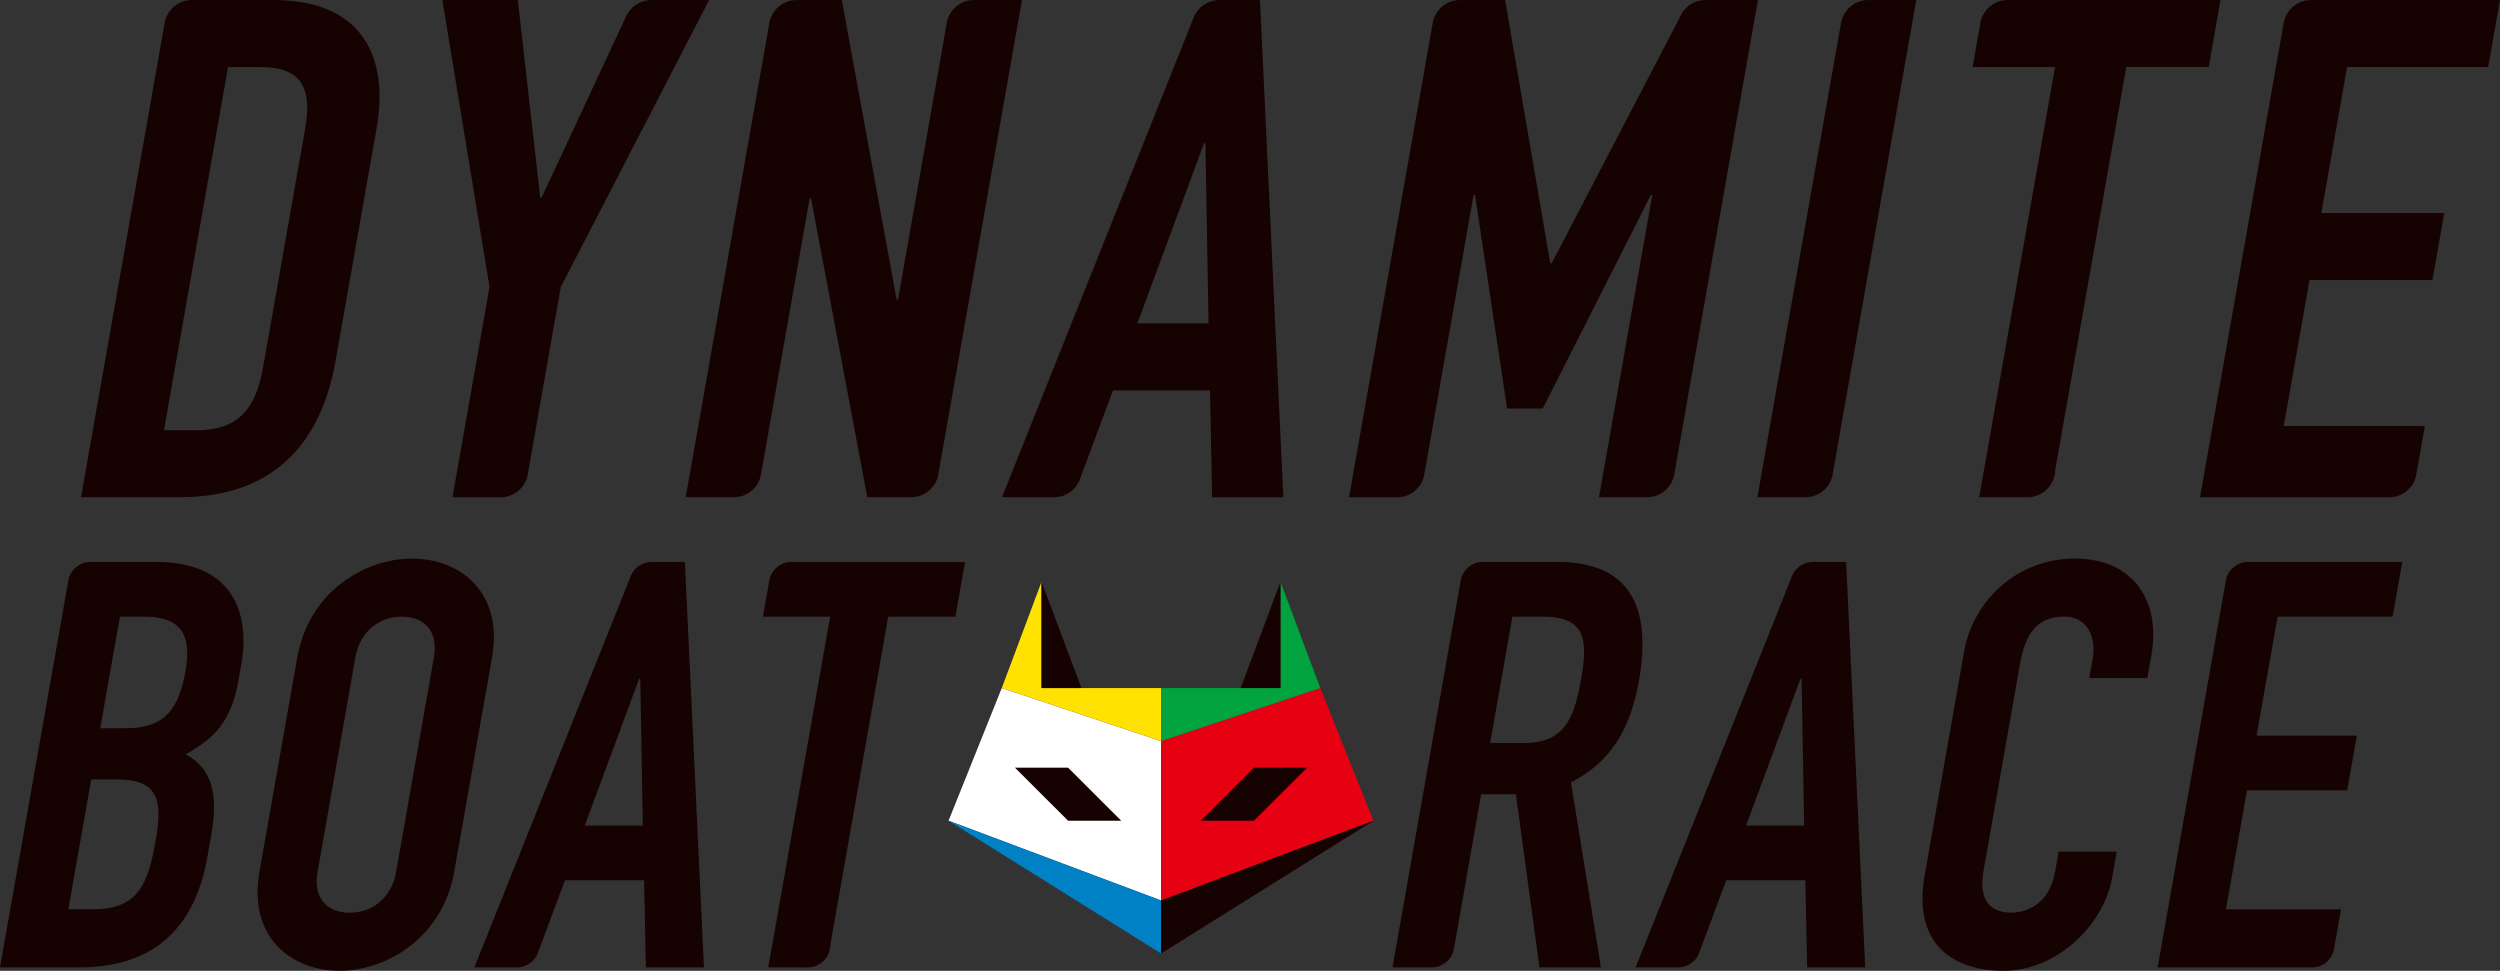 <?xml version="1.0" encoding="UTF-8"?><svg data-name="レイヤー_1" xmlns="http://www.w3.org/2000/svg" viewBox="0 0 574.16 222.96"><rect x="0" y="0" width="574.16" height="222.96" fill="#333333" stroke="none"/><g><polygon points="230.07 158.02 217.85 188.49 266.66 206.81 266.66 170.21 230.07 158.02" fill="#fff"/><polygon points="230.07 158.02 239.2 133.62 239.2 158.02 266.66 158.02 266.66 170.21 230.07 158.02" fill="#ffe200"/><polygon points="266.66 206.81 266.66 218.98 217.85 188.49 266.66 206.81" fill="#0081c6"/><polygon points="257.5 188.49 245.3 188.49 233.1 176.31 245.3 176.31 257.5 188.49" fill="#150201"/><polygon points="248.37 158.02 239.2 133.62 239.2 158.02 248.37 158.02" fill="#150201"/><polygon points="303.22 158.02 315.42 188.49 266.66 206.81 266.66 170.21 303.22 158.02" fill="#e60012"/><polygon points="303.22 158.02 294.08 133.62 294.08 158.02 266.66 158.02 266.66 170.21 303.22 158.02" fill="#00a33e"/><polygon points="266.66 206.81 266.66 218.98 315.42 188.49 266.66 206.81" fill="#150201"/><polygon points="275.79 188.49 287.98 188.49 300.2 176.31 287.98 176.31 275.79 188.49" fill="#150201"/><polygon points="284.94 158.02 294.08 133.62 294.08 158.02 284.94 158.02" fill="#150201"/></g><g><path d="M223.69.01h0s0,0,0,0c-3.03,0-5.55,2.12-6.2,4.96l-.06.36-11.19,63.48h-.32L193.34.01h-10.4s0,0,0,0c-2.99,0-5.49,2.08-6.17,4.86l-.11.63-19.17,108.69h10.66c.12,0,.23.04.35.04s.23-.03.35-.04c2.9-.16,5.28-2.24,5.88-5l.03-.15h0s11.19-63.49,11.19-63.49h.32l12.92,68.64h9.69c.12,0,.23.04.35.04s.23-.03.35-.04c2.91-.16,5.31-2.25,5.89-5.04v-.05S234.71.01,234.71.01h-11.02Z" fill="#150201"/><path d="M391.67.01h0s0,0,0,0c-2.18,0-4.1,1.1-5.25,2.78-.27.39-.49.82-.66,1.28l-29.4,56.41h-.32L345.67.01h-10.37s0,0,0,0c-3.07,0-5.63,2.18-6.23,5.07v.06s-19.24,109.06-19.24,109.06h10.68c.12,0,.23.04.35.04s.23-.03.35-.04c2.84-.16,5.18-2.16,5.83-4.85l.1-.58,11.29-64.02h.32l7.38,49.07h8.18l24.85-49.07h.32l-12.25,69.44h10.66c.12,0,.23.04.35.04s.23-.03.35-.04c2.9-.16,5.29-2.24,5.88-5l.03-.15L403.73.01h-12.06Z" fill="#150201"/></g><path d="M289.37.01h-9.33s0,0,0,0c-2.58,0-4.8,1.55-5.79,3.76l-.14.35-43.99,110.08h11.59c.12,0,.23.04.35.04s.23-.03.35-.04c2.43-.14,4.5-1.62,5.45-3.73l.18-.49,7.57-20.32h22.29l.48,24.54h16.36L289.37.01ZM261.21,74.27l15.31-41.38h.32l.72,41.38h-16.36Z" fill="#150201"/><path d="M571.44,15.41L574.16.01h-43.42s0,0,0,0c-3.04,0-5.57,2.14-6.21,4.99l-.05.28-19.21,108.92h43.09c.12,0,.23.04.35.04s.23-.03.35-.04c2.83-.16,5.15-2.14,5.81-4.8l.12-.71,1.91-10.85h-32.4l5.91-33.52h28.23l2.72-15.4h-28.23l5.91-33.52h32.4Z" fill="#150201"/><path d="M62.95.01h-18.76s-.09-.01-.13-.01-.09.01-.13.01c-2.94.06-5.38,2.11-6.05,4.86l-.1.59-19.17,108.73h22.78c19.25,0,31.93-10.1,35.67-31.27l9.42-53.41C89.7,11.08,81.39.01,62.95.01ZM70.09,29.52l-9.7,55.01c-1.73,9.78-6.04,14.27-15.19,14.27h-7.54L52.37,15.41h7.54c9.62,0,11.76,5.13,10.18,14.11Z" fill="#150201"/><path d="M149.59.01h-.01c-2.55,0-4.73,1.51-5.75,3.67l-.15.33-19.29,41.38h-.32L118.92.01h-17.32l10.83,65.91-8.51,48.28h10.67c.12,0,.23.04.35.04s.23-.03.35-.04c2.87-.16,5.23-2.2,5.85-4.92.03-.13.05-.25.07-.38l7.58-42.98L162.86.01h-13.27Z" fill="#150201"/><path d="M461.09.01h0s0,0,0,0c-3.05,0-5.6,2.16-6.22,5.02l-.03.18-1.8,10.19h18.93l-17.42,98.79h10.75c.12,0,.23.04.35.04s.23-.03.35-.04c2.66-.15,4.87-1.92,5.67-4.35.21-.62.34-1.28.35-1.97l16.31-92.48h18.93L509.96.01h-48.86Z" fill="#150201"/><path d="M429.07.01h0s0,0,0,0c-3.02,0-5.53,2.11-6.19,4.93l-.08.44-19.19,108.81h10.69c.12,0,.23.04.35.04s.23-.03.35-.04c2.81-.16,5.12-2.12,5.8-4.76l.15-.82L440.09.01h-11.03Z" fill="#150201"/><g><path d="M357.67,129.06h-17.1s0,0,0,0c-2.48,0-4.55,1.74-5.06,4.07l-.04.22-15.66,88.82h8.69c.1,0,.19.03.29.03s.19-.02.29-.03c2.38-.13,4.34-1.84,4.81-4.12h0s6.28-35.64,6.28-35.64h7.98l5.41,39.76h14.12l-6.89-42.5c9.33-4.71,13.72-12.55,15.61-23.28,3.18-18.05-2.9-27.33-18.72-27.33ZM363.1,156.13c-1.64,9.28-4,14.52-13.28,14.52h-7.59l5.12-29.03h6.93c9.81,0,10.48,5.1,8.82,14.52Z" fill="#150201"/><path d="M423.97,129.06h-7.61s0,0,0,0c-2.11,0-3.91,1.26-4.73,3.07l-.11.28-35.87,89.76h9.45c.1,0,.19.03.29.03s.19-.02.29-.03c1.98-.11,3.67-1.32,4.45-3.04l.15-.4,6.17-16.57h18.18l.4,20.01h13.34l-4.38-93.11ZM401.01,189.61l12.49-33.74h.26l.59,33.74h-13.34Z" fill="#150201"/><path d="M549.5,141.61l2.21-12.55h-35.41s0,0,0,0c-2.48,0-4.55,1.74-5.06,4.07l-.04.23-15.66,88.82h35.13c.1,0,.19.03.29.03s.19-.02.29-.03c2.31-.13,4.2-1.74,4.74-3.91l.1-.58,1.56-8.85h-26.42l4.82-27.33h23.02l2.21-12.55h-23.02l4.82-27.33h26.42Z" fill="#150201"/><path d="M485.12,201.38c-2.03,11.51-13.09,21.58-24.99,21.58-10.2,0-21.09-4.97-18.1-21.97l9.04-51.27c2.14-12.16,12.54-21.45,25.49-21.45s19.81,9.28,17.53,22.23l-.92,5.23h-13.34l.78-4.45c.92-5.23-1.43-9.68-6.53-9.68-6.67,0-9.05,4.58-10.15,10.85l-8.39,47.6c-.95,5.36.41,9.55,6.42,9.55,3.66,0,8.74-2.09,10.03-9.42l.81-4.58h13.34l-1.01,5.75Z" fill="#150201"/></g><g><path d="M157.27,129.06h-7.61s0,0,0,0c-2.11,0-3.91,1.26-4.73,3.07l-.11.28-35.87,89.76h9.45c.1,0,.19.03.29.03s.19-.02.29-.03c1.98-.11,3.67-1.32,4.45-3.04l.15-.4,6.17-16.57h18.18l.4,20.01h13.34l-4.38-93.11ZM134.3,189.61l12.49-33.74h.26l.59,33.74h-13.34Z" fill="#150201"/><path d="M68.26,151.03c2.67-15.17,15.52-22.75,26.38-22.75s21.03,7.58,18.35,22.75l-8.67,49.17c-2.68,15.17-15.52,22.75-26.38,22.75s-21.03-7.58-18.35-22.75l8.67-49.17ZM72.93,200.2c-1.13,6.41,2.52,9.42,7.36,9.42s9.56-3.01,10.69-9.42l8.67-49.17c1.13-6.41-2.53-9.41-7.36-9.41s-9.55,3.01-10.68,9.41l-8.67,49.17Z" fill="#150201"/><path d="M181.78,129.06h0s0,0,0,0c-2.49,0-4.57,1.76-5.07,4.1l-.03.15-1.46,8.31h15.43l-14.21,80.56h8.76c.1,0,.19.03.29.03s.19-.02.29-.03c2.17-.12,3.97-1.56,4.63-3.54.17-.51.28-1.04.28-1.6l13.3-75.41h15.43l2.21-12.55h-39.84Z" fill="#150201"/><path d="M35.91,129.06h-15.12s0,0,0,0c-2.61,0-4.74,1.93-5.12,4.43L0,222.17h18.18c17.26,0,26.59-9.15,29.45-25.37l.92-5.23c1.7-9.68-.18-15.3-5.93-18.31,6.53-3.66,10.45-7.32,12.2-17.26l.6-3.4c2.14-12.16-2.26-23.54-19.52-23.54ZM35.72,193.14c-1.61,9.15-3.55,15.69-14.28,15.69h-5.75l5.26-29.82h5.89c9.68,0,10.53,4.84,8.89,14.12ZM42.59,154.17c-1.5,8.5-4.66,13.08-13.55,13.08h-6.02l4.52-25.63h5.49c8.76,0,11.01,4.31,9.56,12.55Z" fill="#150201"/></g></svg>